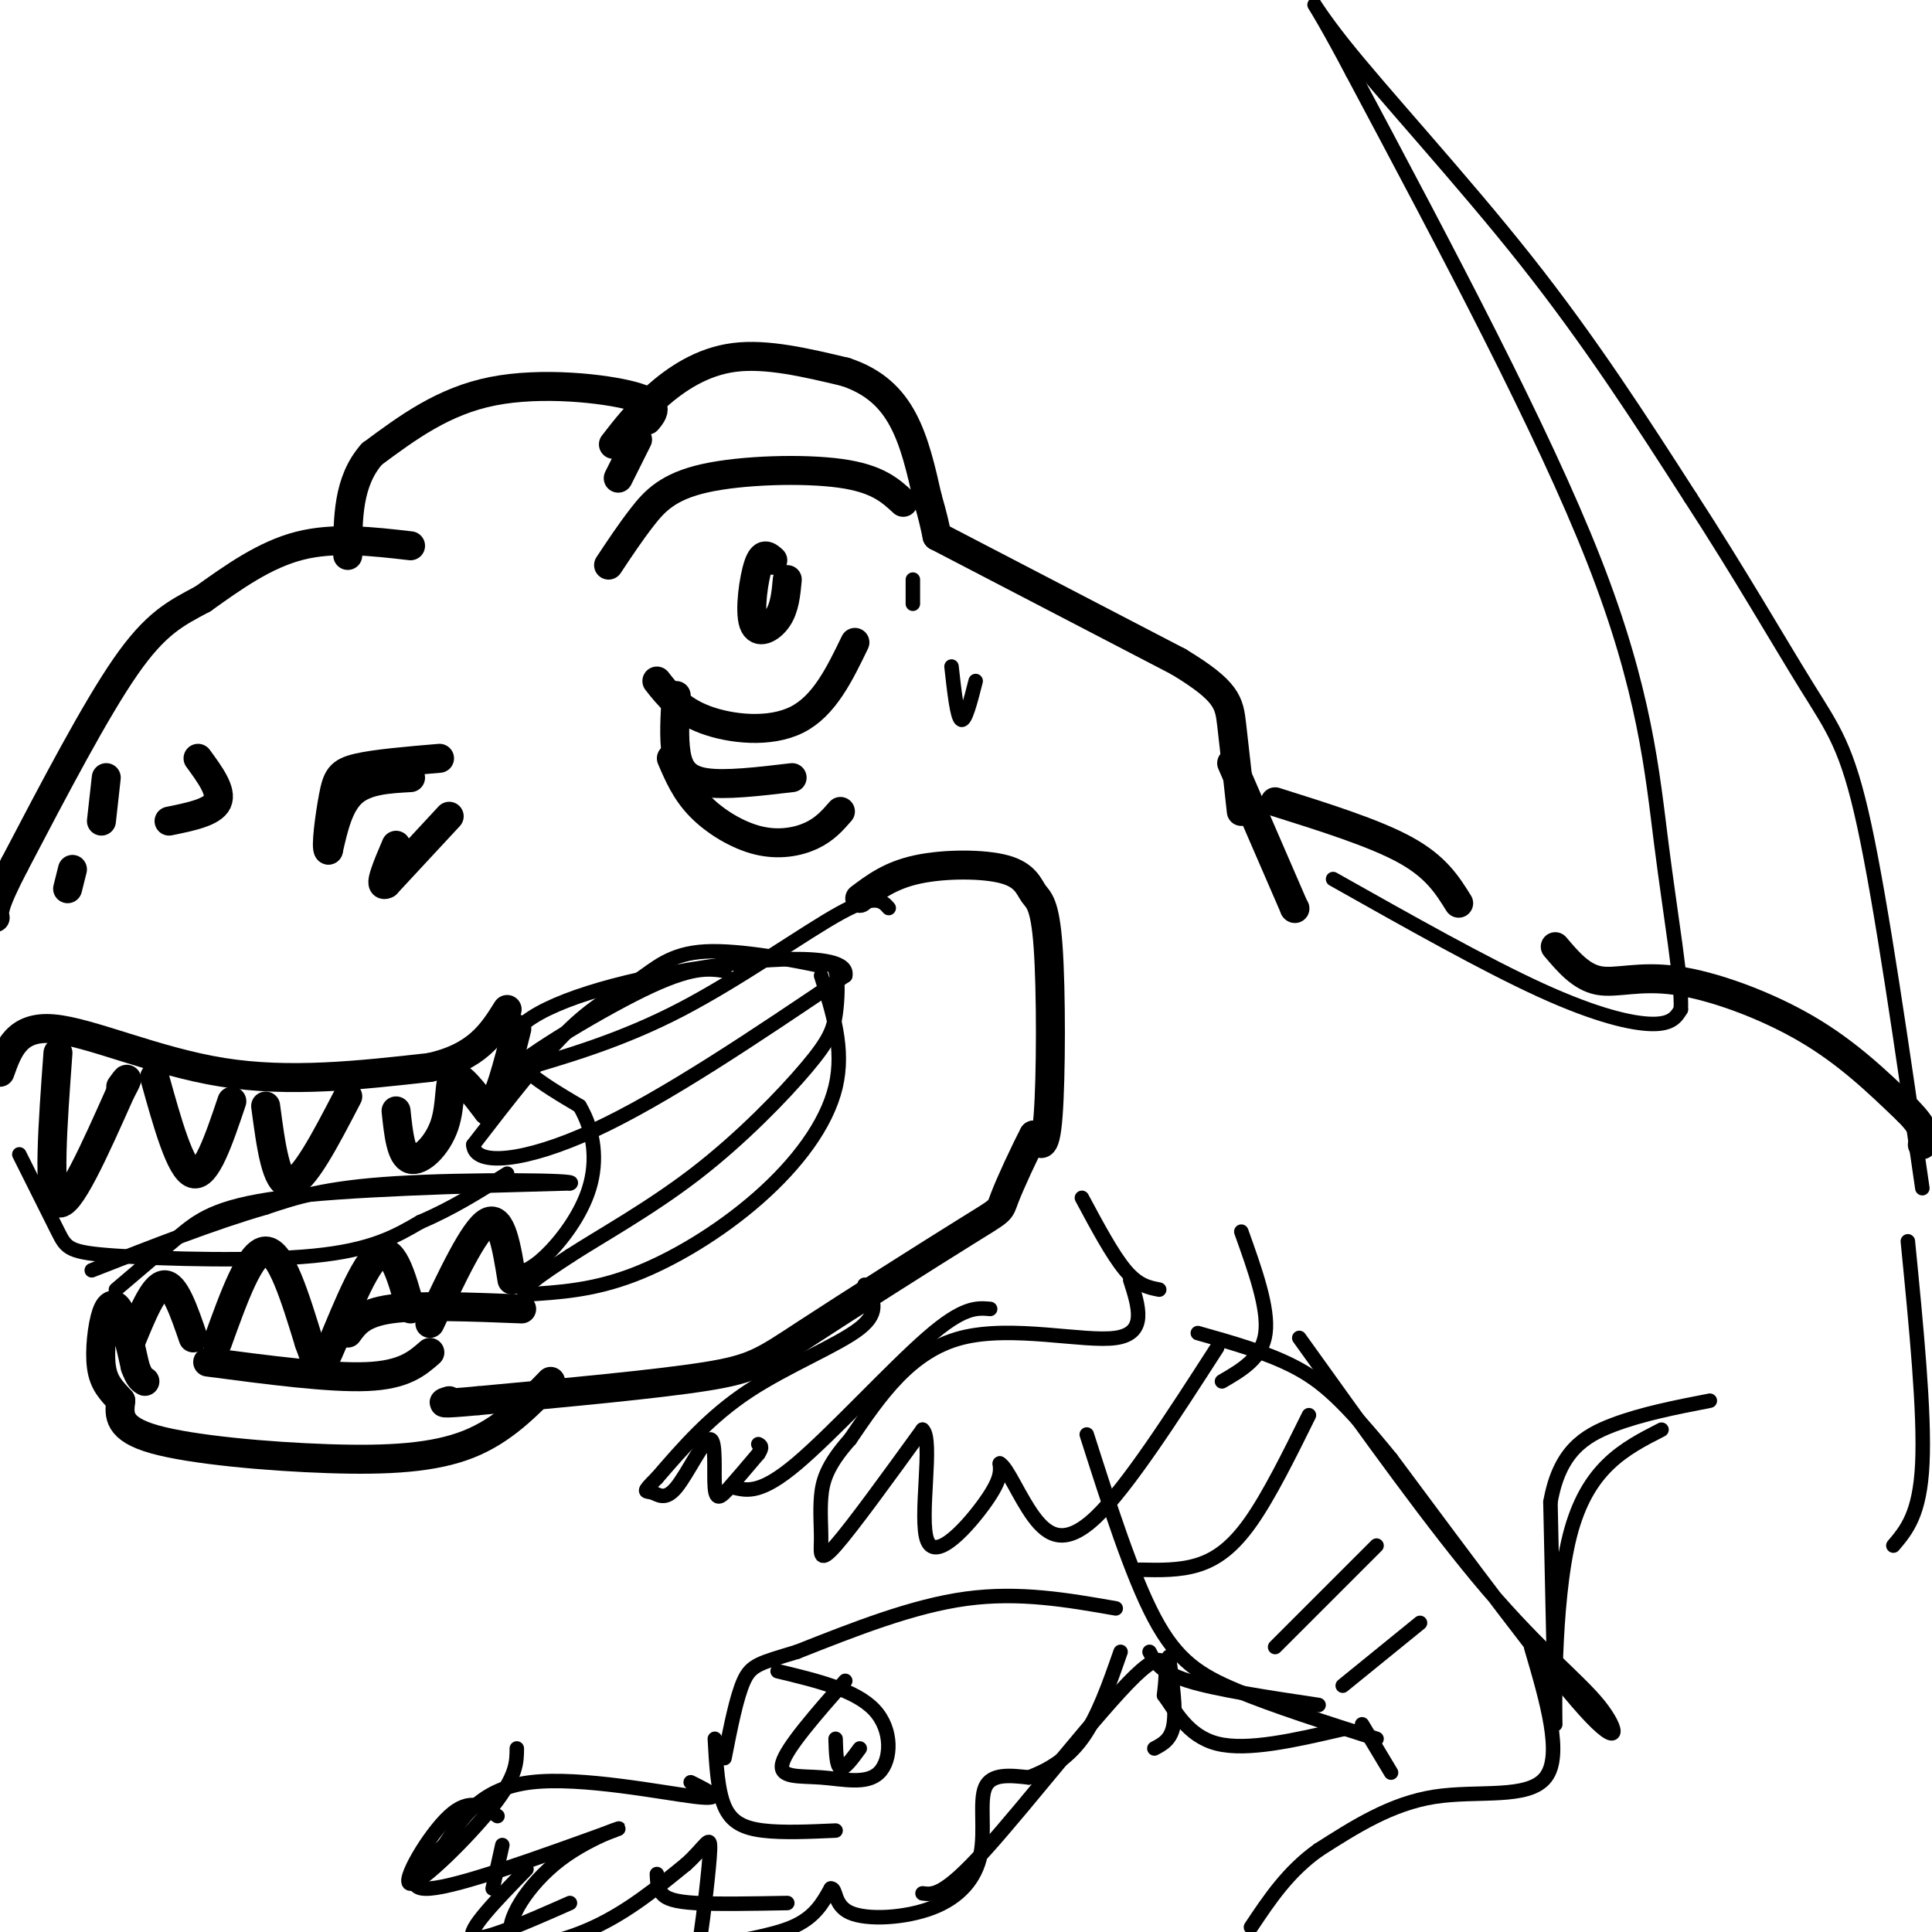<svg viewBox='0 0 400 400' version='1.1' xmlns='http://www.w3.org/2000/svg' xmlns:xlink='http://www.w3.org/1999/xlink'><g fill='none' stroke='rgb(0,0,0)' stroke-width='6' stroke-linecap='round' stroke-linejoin='round'><path d='M126,117c2.244,-3.387 4.488,-6.774 7,-10c2.512,-3.226 5.292,-6.292 13,-8c7.708,-1.708 20.345,-2.060 28,-1c7.655,1.060 10.327,3.530 13,6'/><path d='M136,141c2.378,3.022 4.756,6.044 10,8c5.244,1.956 13.356,2.844 19,0c5.644,-2.844 8.822,-9.422 12,-16'/><path d='M160,116c-1.018,-0.917 -2.036,-1.833 -3,1c-0.964,2.833 -1.875,9.417 -1,12c0.875,2.583 3.536,1.167 5,-1c1.464,-2.167 1.732,-5.083 2,-8'/><path d='M140,144c-0.267,4.378 -0.533,8.756 0,12c0.533,3.244 1.867,5.356 6,6c4.133,0.644 11.067,-0.178 18,-1'/><path d='M139,157c1.470,3.435 2.940,6.869 6,10c3.060,3.131 7.708,5.958 12,7c4.292,1.042 8.226,0.298 11,-1c2.774,-1.298 4.387,-3.149 6,-5'/><path d='M127,92c2.533,-3.267 5.067,-6.533 9,-10c3.933,-3.467 9.267,-7.133 16,-8c6.733,-0.867 14.867,1.067 23,3'/><path d='M175,77c6.022,1.978 9.578,5.422 12,10c2.422,4.578 3.711,10.289 5,16'/><path d='M192,103c1.167,4.000 1.583,6.000 2,8'/><path d='M194,111c0.000,0.000 50.000,26.000 50,26'/><path d='M244,137c10.133,6.133 10.467,8.467 11,13c0.533,4.533 1.267,11.267 2,18'/><path d='M132,91c0.000,0.000 -4.000,8.000 -4,8'/><path d='M134,87c1.400,-1.711 2.800,-3.422 -3,-5c-5.800,-1.578 -18.800,-3.022 -29,-1c-10.200,2.022 -17.600,7.511 -25,13'/><path d='M77,94c-5.000,5.667 -5.000,13.333 -5,21'/><path d='M85,113c-7.917,-0.917 -15.833,-1.833 -23,0c-7.167,1.833 -13.583,6.417 -20,11'/><path d='M42,124c-5.644,3.000 -9.756,5.000 -16,14c-6.244,9.000 -14.622,25.000 -23,41'/><path d='M3,179c-4.500,8.667 -4.250,9.833 -4,11'/><path d='M0,222c1.711,-4.822 3.422,-9.644 11,-9c7.578,0.644 21.022,6.756 35,9c13.978,2.244 28.489,0.622 43,-1'/><path d='M89,221c9.833,-2.167 12.917,-7.083 16,-12'/><path d='M85,161c-4.583,0.250 -9.167,0.500 -12,3c-2.833,2.500 -3.917,7.250 -5,12'/><path d='M68,176c-0.643,-0.298 0.250,-7.042 1,-11c0.750,-3.958 1.357,-5.131 5,-6c3.643,-0.869 10.321,-1.435 17,-2'/><path d='M93,169c0.000,0.000 -13.000,14.000 -13,14'/><path d='M80,183c-1.833,1.000 0.083,-3.500 2,-8'/><path d='M12,218c-1.083,14.833 -2.167,29.667 0,31c2.167,1.333 7.583,-10.833 13,-23'/><path d='M25,226c2.167,-4.000 1.083,-2.500 0,-1'/><path d='M32,223c2.667,9.583 5.333,19.167 8,20c2.667,0.833 5.333,-7.083 8,-15'/><path d='M55,229c1.083,8.167 2.167,16.333 5,16c2.833,-0.333 7.417,-9.167 12,-18'/><path d='M82,230c0.494,4.679 0.988,9.357 3,10c2.012,0.643 5.542,-2.750 7,-7c1.458,-4.250 0.845,-9.357 2,-10c1.155,-0.643 4.077,3.179 7,7'/><path d='M101,230c2.167,-1.667 4.083,-9.333 6,-17'/><path d='M178,186c3.192,-2.400 6.385,-4.801 12,-6c5.615,-1.199 13.654,-1.197 18,0c4.346,1.197 5.000,3.589 6,5c1.000,1.411 2.346,1.841 3,11c0.654,9.159 0.615,27.045 0,35c-0.615,7.955 -1.808,5.977 -3,4'/><path d='M214,235c-1.824,3.445 -4.884,10.059 -6,13c-1.116,2.941 -0.289,2.211 -8,7c-7.711,4.789 -23.961,15.097 -33,21c-9.039,5.903 -10.868,7.401 -21,9c-10.132,1.599 -28.566,3.300 -47,5'/><path d='M99,290c-8.833,0.833 -7.417,0.417 -6,0'/><path d='M108,271c-10.500,-0.417 -21.000,-0.833 -27,0c-6.000,0.833 -7.500,2.917 -9,5'/><path d='M114,286c-4.935,5.083 -9.869,10.167 -17,13c-7.131,2.833 -16.458,3.417 -29,3c-12.542,-0.417 -28.298,-1.833 -36,-4c-7.702,-2.167 -7.351,-5.083 -7,-8'/><path d='M25,290c-2.011,-2.191 -3.539,-3.670 -4,-7c-0.461,-3.330 0.145,-8.512 1,-11c0.855,-2.488 1.959,-2.282 3,0c1.041,2.282 2.021,6.641 3,11'/><path d='M28,283c0.833,2.333 1.417,2.667 2,3'/><path d='M27,278c2.417,-5.917 4.833,-11.833 7,-12c2.167,-0.167 4.083,5.417 6,11'/><path d='M45,278c3.417,-9.500 6.833,-19.000 10,-19c3.167,0.000 6.083,9.500 9,19'/><path d='M64,278c1.786,4.714 1.750,7.000 4,2c2.250,-5.000 6.786,-17.286 10,-20c3.214,-2.714 5.107,4.143 7,11'/><path d='M43,282c12.667,1.667 25.333,3.333 33,3c7.667,-0.333 10.333,-2.667 13,-5'/><path d='M89,274c4.583,-9.750 9.167,-19.500 12,-21c2.833,-1.500 3.917,5.250 5,12'/><path d='M255,158c0.000,0.000 13.000,30.000 13,30'/><path d='M268,188c0.000,0.000 0.100,0.100 0.1,0.1'/><path d='M264,166c10.333,3.250 20.667,6.500 27,10c6.333,3.500 8.667,7.250 11,11'/><path d='M322,196c2.673,3.155 5.345,6.310 9,7c3.655,0.690 8.292,-1.083 16,0c7.708,1.083 18.488,5.024 27,10c8.512,4.976 14.756,10.988 21,17'/><path d='M395,230c4.000,4.000 3.500,5.500 3,7'/><path d='M41,157c2.500,3.417 5.000,6.833 4,9c-1.000,2.167 -5.500,3.083 -10,4'/><path d='M22,161c0.000,0.000 -1.000,9.000 -1,9'/><path d='M15,180c0.000,0.000 -1.000,4.000 -1,4'/></g>
<g fill='none' stroke='rgb(0,0,0)' stroke-width='3' stroke-linecap='round' stroke-linejoin='round'><path d='M224,248c3.167,5.917 6.333,11.833 9,15c2.667,3.167 4.833,3.583 7,4'/><path d='M257,255c2.833,7.917 5.667,15.833 5,21c-0.667,5.167 -4.833,7.583 -9,10'/><path d='M234,265c1.778,5.533 3.556,11.067 -3,12c-6.556,0.933 -21.444,-2.733 -32,0c-10.556,2.733 -16.778,11.867 -23,21'/><path d='M176,298c-4.927,5.514 -5.743,8.797 -6,12c-0.257,3.203 0.046,6.324 0,9c-0.046,2.676 -0.442,4.907 3,1c3.442,-3.907 10.721,-13.954 18,-24'/><path d='M191,296c2.333,1.869 -0.833,18.542 1,23c1.833,4.458 8.667,-3.298 12,-8c3.333,-4.702 3.167,-6.351 3,-8'/><path d='M207,303c1.571,0.833 4.000,6.917 7,11c3.000,4.083 6.571,6.167 13,0c6.429,-6.167 15.714,-20.583 25,-35'/><path d='M170,202c2.435,7.571 4.869,15.143 3,23c-1.869,7.857 -8.042,16.000 -16,23c-7.958,7.000 -17.702,12.857 -26,16c-8.298,3.143 -15.149,3.571 -22,4'/><path d='M109,268c-2.167,-0.667 3.417,-4.333 9,-8'/><path d='M118,260c5.980,-3.894 16.431,-9.629 26,-17c9.569,-7.371 18.256,-16.378 23,-22c4.744,-5.622 5.547,-7.860 6,-11c0.453,-3.140 0.558,-7.183 0,-9c-0.558,-1.817 -1.779,-1.409 -3,-1'/><path d='M170,200c-5.211,-1.115 -16.737,-3.402 -24,-3c-7.263,0.402 -10.263,3.493 -14,6c-3.737,2.507 -8.211,4.431 -14,10c-5.789,5.569 -12.895,14.785 -20,24'/><path d='M98,237c0.133,4.489 10.467,3.711 25,-3c14.533,-6.711 33.267,-19.356 52,-32'/><path d='M175,202c1.179,-5.560 -21.875,-3.458 -39,0c-17.125,3.458 -28.321,8.274 -30,13c-1.679,4.726 6.161,9.363 14,14'/><path d='M120,229c3.071,5.226 3.750,11.292 2,17c-1.750,5.708 -5.929,11.060 -9,14c-3.071,2.940 -5.036,3.470 -7,4'/><path d='M179,266c1.711,2.756 3.422,5.511 -1,9c-4.422,3.489 -14.978,7.711 -23,13c-8.022,5.289 -13.511,11.644 -19,18'/><path d='M136,306c-3.358,3.320 -2.252,2.621 -1,3c1.252,0.379 2.650,1.836 5,-1c2.350,-2.836 5.650,-9.966 7,-10c1.350,-0.034 0.748,7.029 1,10c0.252,2.971 1.358,1.849 3,0c1.642,-1.849 3.821,-4.424 6,-7'/><path d='M157,301c1.000,-1.500 0.500,-1.750 0,-2'/><path d='M225,297c4.667,14.600 9.333,29.200 14,38c4.667,8.800 9.333,11.800 17,15c7.667,3.200 18.333,6.600 29,10'/><path d='M269,277c14.030,19.601 28.060,39.202 39,52c10.940,12.798 18.792,18.792 23,24c4.208,5.208 4.774,9.631 -3,1c-7.774,-8.631 -23.887,-30.315 -40,-52'/><path d='M288,302c-9.778,-12.000 -14.222,-16.000 -20,-19c-5.778,-3.000 -12.889,-5.000 -20,-7'/><path d='M236,325c4.111,0.089 8.222,0.178 12,-1c3.778,-1.178 7.222,-3.622 11,-9c3.778,-5.378 7.889,-13.689 12,-22'/><path d='M264,341c0.000,0.000 21.000,-21.000 21,-21'/><path d='M278,349c0.000,0.000 16.000,-13.000 16,-13'/><path d='M344,296c-7.711,3.933 -15.422,7.867 -19,22c-3.578,14.133 -3.022,38.467 -3,39c0.022,0.533 -0.489,-22.733 -1,-46'/><path d='M321,311c1.844,-10.489 6.956,-13.711 13,-16c6.044,-2.289 13.022,-3.644 20,-5'/><path d='M276,182c15.733,8.867 31.467,17.733 43,23c11.533,5.267 18.867,6.933 23,7c4.133,0.067 5.067,-1.467 6,-3'/><path d='M348,209c0.262,-5.845 -2.083,-18.958 -4,-34c-1.917,-15.042 -3.405,-32.012 -14,-59c-10.595,-26.988 -30.298,-63.994 -50,-101'/><path d='M280,15c-10.048,-19.083 -10.167,-16.292 -2,-6c8.167,10.292 24.619,28.083 38,45c13.381,16.917 23.690,32.958 34,49'/><path d='M350,103c10.119,15.571 18.417,30.000 24,39c5.583,9.000 8.452,12.571 12,29c3.548,16.429 7.774,45.714 12,75'/><path d='M282,357c0.000,0.000 6.000,10.000 6,10'/><path d='M317,341c3.289,11.200 6.578,22.400 3,27c-3.578,4.600 -14.022,2.600 -23,4c-8.978,1.400 -16.489,6.200 -24,11'/><path d='M273,383c-6.333,4.500 -10.167,10.250 -14,16'/><path d='M231,333c-10.000,-1.750 -20.000,-3.500 -31,-2c-11.000,1.500 -23.000,6.250 -35,11'/><path d='M165,342c-7.711,2.333 -9.489,2.667 -11,6c-1.511,3.333 -2.756,9.667 -4,16'/><path d='M175,348c-6.061,6.906 -12.121,13.812 -13,17c-0.879,3.188 3.424,2.659 8,3c4.576,0.341 9.424,1.553 12,-1c2.576,-2.553 2.879,-8.872 -1,-13c-3.879,-4.128 -11.939,-6.064 -20,-8'/><path d='M148,360c0.289,5.356 0.578,10.711 2,14c1.422,3.289 3.978,4.511 8,5c4.022,0.489 9.511,0.244 15,0'/><path d='M173,360c0.083,2.833 0.167,5.667 1,6c0.833,0.333 2.417,-1.833 4,-4'/><path d='M242,343c0.750,5.417 1.500,10.833 1,14c-0.500,3.167 -2.250,4.083 -4,5'/><path d='M143,369c3.800,1.889 7.600,3.778 1,3c-6.600,-0.778 -23.600,-4.222 -34,-3c-10.400,1.222 -14.200,7.111 -18,13'/><path d='M92,382c-5.156,4.556 -9.044,9.444 -3,9c6.044,-0.444 22.022,-6.222 38,-12'/><path d='M127,379c4.204,-1.458 -4.285,0.898 -11,6c-6.715,5.102 -11.654,12.951 -10,16c1.654,3.049 9.901,1.300 17,-2c7.099,-3.300 13.049,-8.150 19,-13'/><path d='M142,386c4.180,-3.740 5.131,-6.591 5,-3c-0.131,3.591 -1.344,13.622 -2,18c-0.656,4.378 -0.753,3.102 3,2c3.753,-1.102 11.358,-2.029 16,-4c4.642,-1.971 6.321,-4.985 8,-8'/><path d='M172,391c1.278,-0.165 0.472,3.423 4,5c3.528,1.577 11.389,1.144 17,-1c5.611,-2.144 8.972,-6.000 10,-11c1.028,-5.000 -0.278,-11.143 1,-14c1.278,-2.857 5.139,-2.429 9,-2'/><path d='M213,368c3.489,-1.289 7.711,-3.511 11,-8c3.289,-4.489 5.644,-11.244 8,-18'/><path d='M103,376c-2.845,-1.988 -5.690,-3.976 -10,0c-4.310,3.976 -10.083,13.917 -8,14c2.083,0.083 12.024,-9.690 17,-16c4.976,-6.310 4.988,-9.155 5,-12'/><path d='M109,387c-6.250,6.417 -12.500,12.833 -11,14c1.500,1.167 10.750,-2.917 20,-7'/><path d='M104,382c0.000,0.000 -2.000,9.000 -2,9'/><path d='M136,388c0.067,1.467 0.133,2.933 1,4c0.867,1.067 2.533,1.733 7,2c4.467,0.267 11.733,0.133 19,0'/><path d='M191,392c2.178,0.289 4.356,0.578 13,-9c8.644,-9.578 23.756,-29.022 31,-36c7.244,-6.978 6.622,-1.489 6,4'/><path d='M241,351c2.222,2.978 4.778,8.422 11,10c6.222,1.578 16.111,-0.711 26,-3'/><path d='M273,353c-10.583,-1.583 -21.167,-3.167 -27,-5c-5.833,-1.833 -6.917,-3.917 -8,-6'/><path d='M205,271c-2.778,-0.244 -5.556,-0.489 -13,6c-7.444,6.489 -19.556,19.711 -27,26c-7.444,6.289 -10.222,5.644 -13,5'/><path d='M24,267c4.489,-3.822 8.978,-7.644 13,-11c4.022,-3.356 7.578,-6.244 21,-8c13.422,-1.756 36.711,-2.378 60,-3'/><path d='M118,245c2.533,-0.689 -21.133,-0.911 -36,0c-14.867,0.911 -20.933,2.956 -27,5'/><path d='M55,250c-10.500,3.000 -23.250,8.000 -36,13'/><path d='M4,239c3.113,6.238 6.226,12.476 8,16c1.774,3.524 2.208,4.333 12,5c9.792,0.667 28.940,1.190 41,0c12.060,-1.190 17.030,-4.095 22,-7'/><path d='M87,253c6.667,-2.833 12.333,-6.417 18,-10'/><path d='M184,188c-1.333,-1.511 -2.667,-3.022 -10,1c-7.333,4.022 -20.667,13.578 -33,20c-12.333,6.422 -23.667,9.711 -35,13'/><path d='M106,222c-0.200,-1.578 16.800,-12.022 27,-17c10.200,-4.978 13.600,-4.489 17,-4'/><path d='M395,257c1.750,17.750 3.500,35.500 3,46c-0.500,10.500 -3.250,13.750 -6,17'/><path d='M197,138c0.583,5.250 1.167,10.500 2,11c0.833,0.500 1.917,-3.750 3,-8'/><path d='M189,120c0.000,0.000 0.000,5.000 0,5'/></g>
</svg>